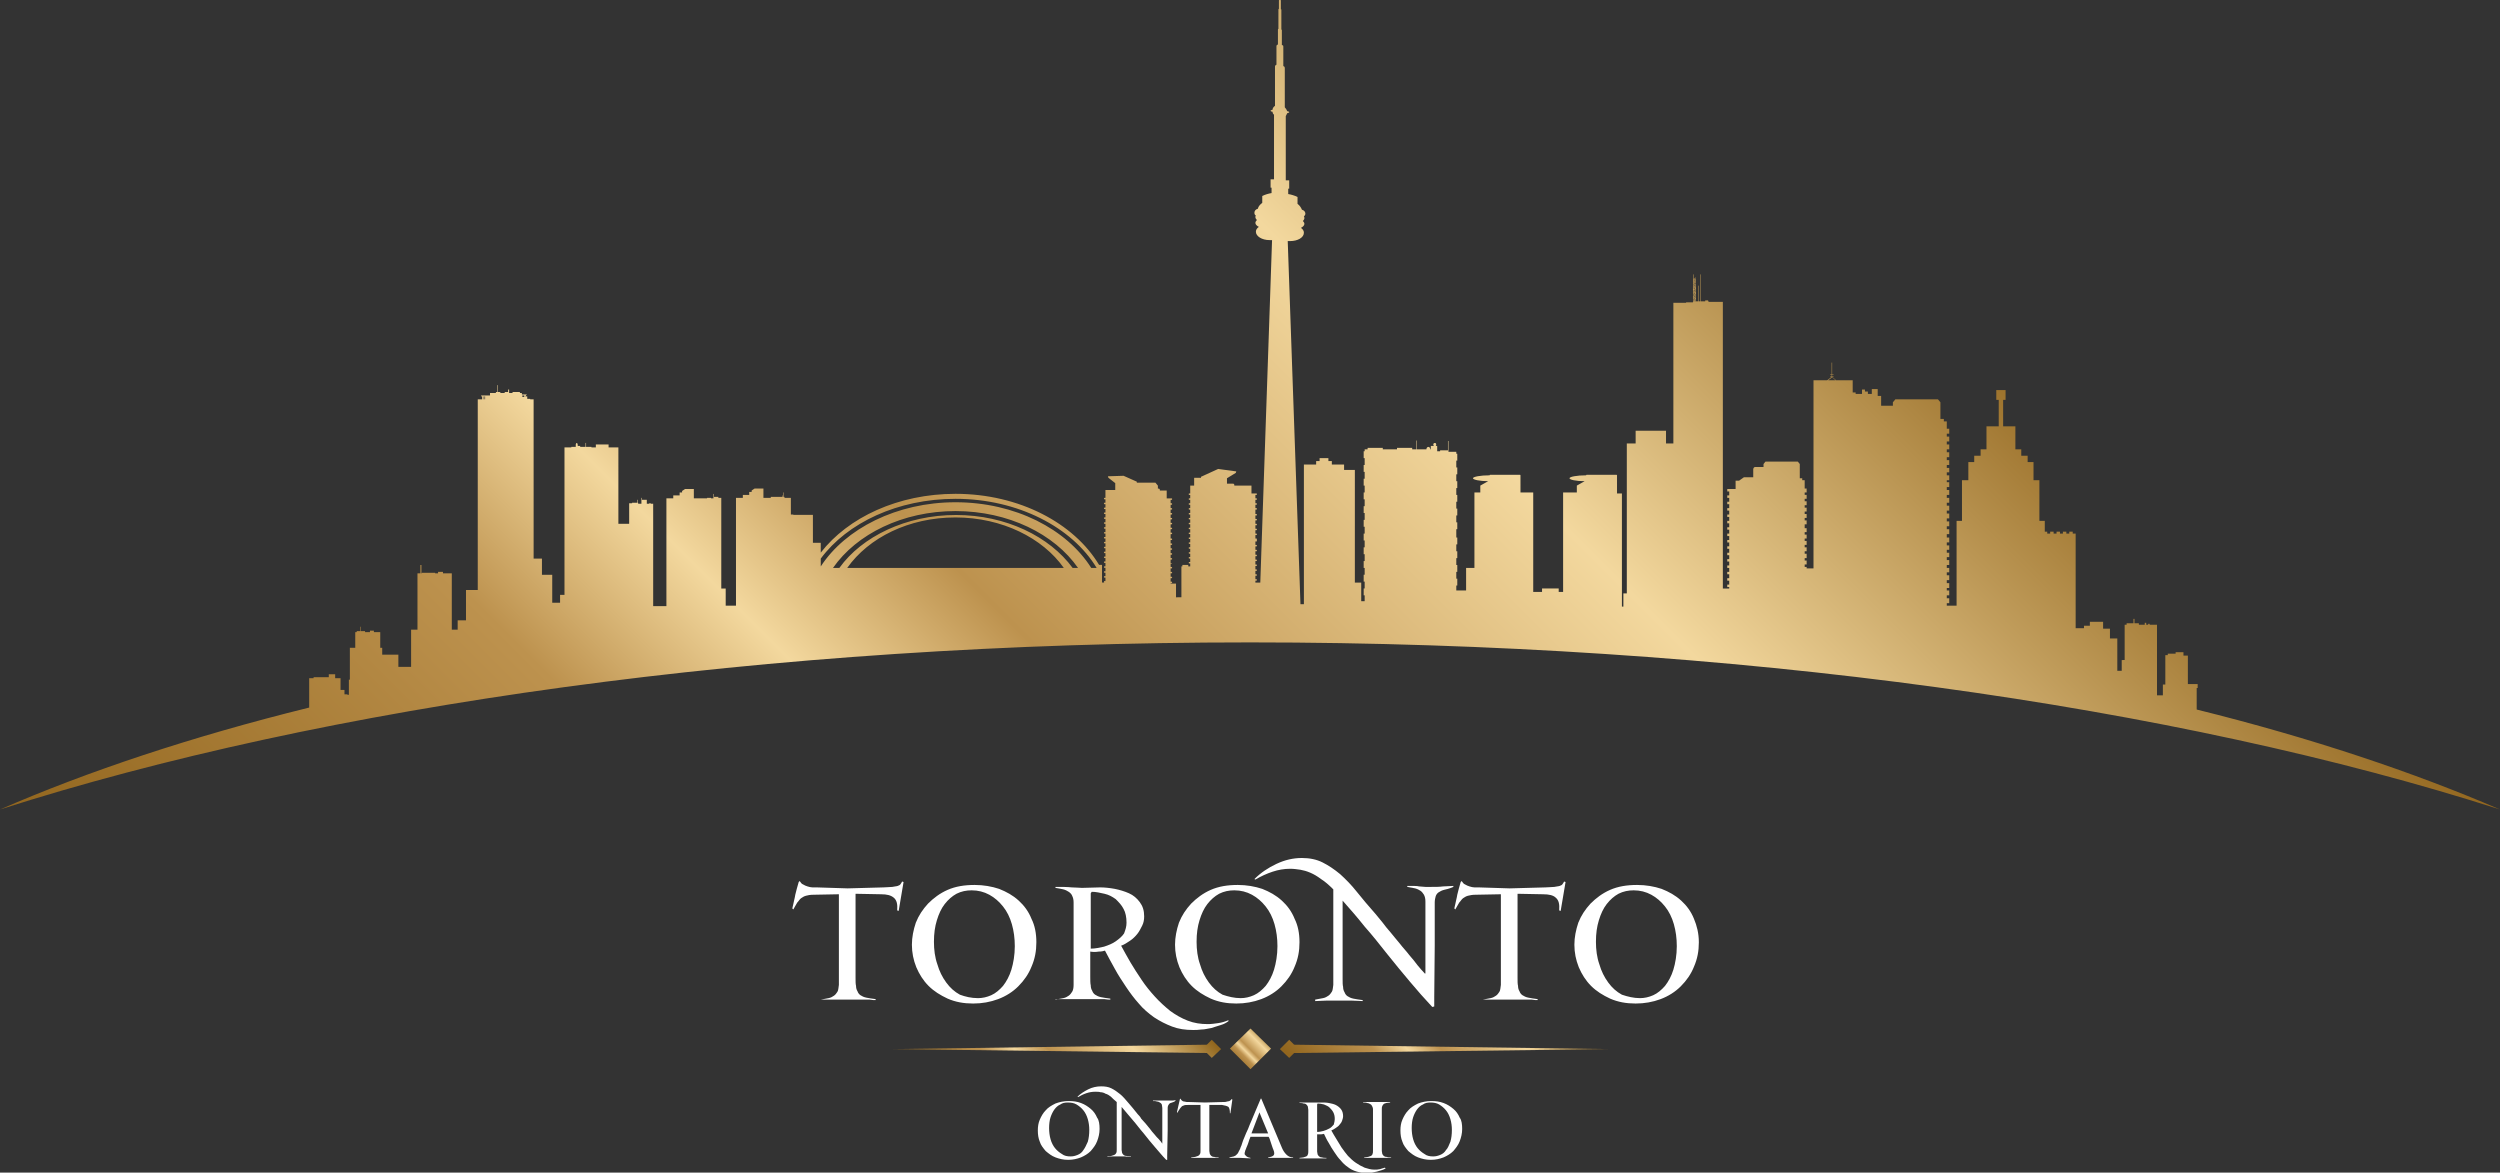 <?xml version="1.0" encoding="utf-8"?>
<!-- Generator: Adobe Illustrator 23.0.0, SVG Export Plug-In . SVG Version: 6.00 Build 0)  -->
<svg version="1.1" id="Layer_2" xmlns="http://www.w3.org/2000/svg" xmlns:xlink="http://www.w3.org/1999/xlink" x="0px" y="0px"
	 viewBox="0 0 510.2 239.3" style="enable-background:new 0 0 510.2 239.3;" xml:space="preserve">
<rect x="0" y="0" width="510.2" height="239.3" fill="#333333" stroke="none"/>
<linearGradient id="SVGID_1_" gradientUnits="userSpaceOnUse" x1="-595.339" y1="966.33" x2="-593.89" y2="966.33" gradientTransform="matrix(23.121 -23.121 -23.121 -23.121 36306.332 8808.987)">
	<stop  offset="0" style="stop-color:#92661E"/>
	<stop  offset="0.273" style="stop-color:#BD924F"/>
	<stop  offset="0.376" style="stop-color:#F3D79D"/>
	<stop  offset="0.479" style="stop-color:#BD924F"/>
	<stop  offset="0.739" style="stop-color:#F3D79D"/>
	<stop  offset="1" style="stop-color:#92671E"/>
</linearGradient>
<polygon style="fill-rule:evenodd;clip-rule:evenodd;fill:url(#SVGID_1_);" points="249.2,214.1 247.3,212.2 246.3,213.2 
	182.2,214.1 246.3,214.9 247.3,215.9 "/>
<linearGradient id="SVGID_2_" gradientUnits="userSpaceOnUse" x1="-594.801" y1="965.774" x2="-593.352" y2="965.774" gradientTransform="matrix(23.122 -23.122 -23.122 -23.122 36362.012 8808.178)">
	<stop  offset="0" style="stop-color:#92661E"/>
	<stop  offset="0.273" style="stop-color:#BD924F"/>
	<stop  offset="0.376" style="stop-color:#F3D79D"/>
	<stop  offset="0.479" style="stop-color:#BD924F"/>
	<stop  offset="0.739" style="stop-color:#F3D79D"/>
	<stop  offset="1" style="stop-color:#92671E"/>
</linearGradient>
<polygon style="fill-rule:evenodd;clip-rule:evenodd;fill:url(#SVGID_2_);" points="261.2,214.1 263.1,212.2 264.1,213.2 
	328.2,214.1 264.1,214.9 263.1,215.9 "/>
<linearGradient id="SVGID_3_" gradientUnits="userSpaceOnUse" x1="-592.219" y1="969.151" x2="-590.116" y2="969.151" gradientTransform="matrix(2.891 -2.891 -2.891 -2.891 4765.708 1306.389)">
	<stop  offset="0" style="stop-color:#92661E"/>
	<stop  offset="0.273" style="stop-color:#BD924F"/>
	<stop  offset="0.376" style="stop-color:#F3D79D"/>
	<stop  offset="0.479" style="stop-color:#BD924F"/>
	<stop  offset="0.739" style="stop-color:#F3D79D"/>
	<stop  offset="1" style="stop-color:#92671E"/>
</linearGradient>
<polygon style="fill-rule:evenodd;clip-rule:evenodd;fill:url(#SVGID_3_);" points="259.4,214 255.2,218.2 251,214 255.2,209.9 "/>
<g>
	<path style="fill:#FFFFFF;" d="M183.4,185.9l-0.3-0.1c0.1-1.3-0.1-2.1-0.7-2.6s-1.4-0.7-2.6-0.7l-5.2-0.1l0,13.7v1.4
		c0,0.7,0,1.4,0,2.1c0,0.7,0,1.2,0.1,1.6c0,0.4,0.1,0.8,0.3,1.1c0.1,0.3,0.3,0.6,0.6,0.8c0.3,0.2,0.7,0.4,1.2,0.5
		c0.5,0.1,1.1,0.2,1.9,0.3v0.2c-0.3,0-0.7,0-1.2-0.1c-0.5,0-1,0-1.5,0c-0.5,0-1,0-1.6,0c-0.5,0-1,0-1.4,0c-0.4,0-0.8,0-1.3,0
		c-0.5,0-1,0-1.5,0c-0.5,0-1,0-1.5,0c-0.5,0-0.9,0-1.2,0V204c0.6-0.1,1.1-0.2,1.6-0.3c0.5-0.1,0.8-0.3,1.1-0.5
		c0.3-0.2,0.5-0.5,0.7-0.8c0.2-0.3,0.2-0.8,0.3-1.4c0-0.4,0-1.1,0-2c0-0.9,0-1.9,0-2.9v-8.1c0-0.6,0-1.3,0-1.9c0-0.7,0-1.3,0-1.8
		v-1.8l-5.2,0.1c-0.6,0-1.2,0.1-1.5,0.2c-0.4,0.1-0.7,0.3-1,0.5c-0.3,0.2-0.5,0.6-0.8,0.9c-0.2,0.4-0.5,0.8-0.8,1.4l-0.2-0.2
		c0-0.1,0.1-0.4,0.2-0.9c0.1-0.6,0.3-1.2,0.4-1.9c0.2-0.8,0.4-1.6,0.7-2.6l0.2-0.2c0.2,0.3,0.4,0.6,0.7,0.7c0.3,0.2,0.6,0.3,0.9,0.4
		c0.3,0.1,0.7,0.2,1,0.2c0.3,0,0.7,0,0.9,0l6.3,0.2l7.3-0.2c0.7,0,1.3-0.1,1.8-0.1c0.4-0.1,0.8-0.1,1.1-0.2c0.3-0.1,0.5-0.2,0.6-0.4
		c0.1-0.1,0.2-0.3,0.3-0.5l0.3,0.1L183.4,185.9z"/>
	<path style="fill:#FFFFFF;" d="M211.5,192.3c0,1.8-0.3,3.4-1,5c-0.6,1.5-1.5,2.8-2.7,4c-1.1,1.1-2.5,2-4.1,2.6
		c-1.6,0.6-3.3,0.9-5.1,0.9c-1.9,0-3.6-0.3-5.2-1c-1.5-0.7-2.8-1.5-3.9-2.6c-1.1-1.1-1.9-2.4-2.5-3.8c-0.6-1.5-0.9-3-0.9-4.6
		c0-1.5,0.3-3,0.8-4.5c0.6-1.5,1.4-2.7,2.5-3.9c1.1-1.1,2.4-2.1,4-2.8c1.6-0.7,3.4-1,5.5-1c1.8,0,3.5,0.3,5,0.8
		c1.5,0.6,2.8,1.3,4,2.4c1.1,1,2,2.2,2.6,3.7C211.2,188.9,211.5,190.5,211.5,192.3z M199.6,203.7c0.9,0,1.8-0.2,2.7-0.6
		c0.9-0.4,1.7-1.1,2.4-1.9c0.7-0.9,1.3-2,1.7-3.3c0.4-1.3,0.7-3,0.7-4.8c0-1.6-0.2-3.1-0.6-4.5c-0.4-1.4-1-2.6-1.8-3.6
		c-0.8-1-1.7-1.8-2.8-2.4c-1.1-0.6-2.3-0.9-3.6-0.9c-1.1,0-2.1,0.2-3.1,0.7c-0.9,0.5-1.7,1.2-2.4,2.1c-0.7,0.9-1.2,2-1.6,3.3
		c-0.4,1.3-0.6,2.7-0.6,4.4c0,1.6,0.2,3.2,0.7,4.6c0.4,1.4,1,2.6,1.8,3.7c0.8,1.1,1.7,1.9,2.8,2.5
		C197,203.4,198.2,203.7,199.6,203.7z"/>
	<path style="fill:#FFFFFF;" d="M250.7,208.4c-0.4,0.3-0.9,0.6-1.6,0.8c-0.6,0.2-1.3,0.4-1.9,0.6c-0.7,0.1-1.3,0.3-2,0.3
		c-0.7,0.1-1.2,0.1-1.7,0.1c-1.6,0-3-0.2-4.3-0.7c-1.3-0.5-2.5-1.1-3.7-1.9c-1.1-0.8-2.2-1.7-3.1-2.8c-0.9-1-1.8-2.2-2.6-3.4
		c-0.8-1.2-1.6-2.4-2.3-3.7c-0.7-1.3-1.4-2.5-2-3.7c-0.3,0.1-0.7,0.2-1.3,0.2c-0.6,0.1-1.1,0.1-1.7,0v1.8c0,1.4,0,2.5,0,3.3
		c0,0.8,0,1.4,0.1,1.8c0,0.4,0.1,0.8,0.3,1.1c0.1,0.3,0.3,0.6,0.6,0.8c0.3,0.2,0.7,0.4,1.2,0.5c0.5,0.1,1.1,0.2,1.9,0.3v0.2
		c-0.3,0-0.7,0-1.2-0.1c-0.5,0-1,0-1.5,0c-0.5,0-1,0-1.6,0c-0.5,0-1,0-1.4,0c-0.4,0-0.8,0-1.3,0c-0.5,0-1,0-1.5,0c-0.5,0-1,0-1.5,0
		c-0.5,0-0.9,0-1.2,0V204c0.6-0.1,1.1-0.2,1.6-0.3c0.5-0.1,0.8-0.3,1.1-0.5c0.3-0.2,0.5-0.5,0.7-0.8c0.2-0.3,0.3-0.8,0.3-1.4
		c0-0.4,0-1.1,0-2c0-0.9,0-1.9,0-2.9c0-0.5,0-1,0-1.5c0-0.5,0-1,0-1.5c0-0.5,0-0.9,0-1.3c0-0.4,0-0.7,0-1c0-0.5,0-1.1,0-1.6
		c0-0.6,0-1.2,0-1.8c0-0.6,0-1.2,0-1.7c0-0.6,0-1,0-1.5c0-0.6-0.1-1-0.3-1.4c-0.1-0.3-0.4-0.6-0.7-0.8c-0.3-0.2-0.7-0.4-1.1-0.5
		c-0.4-0.1-1-0.2-1.6-0.3v-0.2c1.4,0,2.5,0,3.3,0.1c0.9,0,1.6,0.1,2.1,0.1l3.7-0.1c0.9,0,1.9,0.1,3,0.3c1,0.2,2,0.5,2.9,0.9
		c0.9,0.4,1.6,1,2.2,1.8c0.6,0.8,0.9,1.7,0.9,2.9c0,0.7-0.1,1.3-0.4,1.9c-0.3,0.6-0.6,1.2-1,1.7c-0.4,0.5-0.9,1-1.5,1.4
		c-0.6,0.4-1.2,0.8-1.8,1c0.6,1.1,1.2,2.2,1.9,3.4c0.7,1.2,1.5,2.4,2.3,3.6c0.8,1.2,1.7,2.3,2.7,3.4c1,1.1,2,2,3.1,2.9
		c1.1,0.8,2.3,1.5,3.6,2c1.3,0.5,2.6,0.7,4.1,0.7c0.7,0,1.4-0.1,2.1-0.2c0.7-0.1,1.4-0.3,2.1-0.6L250.7,208.4z M229.9,188.3
		c0-1.1-0.2-2.1-0.6-2.8c-0.4-0.8-1-1.4-1.6-2c-0.7-0.5-1.4-0.9-2.3-1.1c-0.9-0.2-1.7-0.4-2.6-0.4l-0.2,0.3v4.9l0,5.1v1.3
		c0.9,0,1.8-0.2,2.7-0.4c0.9-0.3,1.7-0.6,2.4-1.1c0.7-0.5,1.3-1,1.7-1.6C229.7,189.7,229.9,189.1,229.9,188.3z"/>
	<path style="fill:#FFFFFF;" d="M265.2,192.3c0,1.8-0.3,3.4-1,5c-0.6,1.5-1.5,2.8-2.7,4c-1.1,1.1-2.5,2-4.1,2.6
		c-1.6,0.6-3.3,0.9-5.1,0.9c-1.9,0-3.6-0.3-5.2-1c-1.5-0.7-2.8-1.5-3.9-2.6c-1.1-1.1-1.9-2.4-2.5-3.8c-0.6-1.5-0.9-3-0.9-4.6
		c0-1.5,0.3-3,0.8-4.5c0.6-1.5,1.4-2.7,2.5-3.9c1.1-1.1,2.4-2.1,4-2.8c1.6-0.7,3.4-1,5.5-1c1.8,0,3.5,0.3,5,0.8
		c1.5,0.6,2.8,1.3,4,2.4c1.1,1,2,2.2,2.6,3.7C264.9,188.9,265.2,190.5,265.2,192.3z M253.2,203.7c0.9,0,1.8-0.2,2.7-0.6
		c0.9-0.4,1.7-1.1,2.4-1.9c0.7-0.9,1.3-2,1.7-3.3c0.4-1.3,0.7-3,0.7-4.8c0-1.6-0.2-3.1-0.6-4.5c-0.4-1.4-1-2.6-1.8-3.6
		c-0.8-1-1.7-1.8-2.8-2.4c-1.1-0.6-2.3-0.9-3.6-0.9c-1.1,0-2.1,0.2-3.1,0.7c-0.9,0.5-1.7,1.2-2.4,2.1c-0.7,0.9-1.2,2-1.6,3.3
		c-0.4,1.3-0.6,2.7-0.6,4.4c0,1.6,0.2,3.2,0.7,4.6c0.4,1.4,1,2.6,1.8,3.7c0.8,1.1,1.7,1.9,2.8,2.5
		C250.7,203.4,251.9,203.7,253.2,203.7z"/>
	<path style="fill:#FFFFFF;" d="M294.7,181.6c-0.4,0.1-0.8,0.3-1.1,0.5c-0.3,0.2-0.5,0.5-0.6,0.8c-0.1,0.3-0.2,0.8-0.2,1.3
		c0,0.4,0,0.8,0,1.3c0,0.5,0,1.1,0,1.8l0,5.7l-0.1,10.5c0,0.2,0,0.4,0,0.6c0,0.2,0,0.4,0,0.6v0.7l-0.4,0.1c-1.5-1.6-3.1-3.4-4.6-5.2
		c-1.5-1.8-3.1-3.7-4.6-5.6c-1.5-1.9-3-3.8-4.6-5.6c-1.5-1.9-3-3.6-4.5-5.3c0,0.3,0,0.6,0,1c0,0.4,0,0.9,0,1.5l0,6.7l0,4.7
		c0,0.7,0,1.4,0,2.1c0,0.7,0,1.2,0.1,1.6c0,0.4,0.1,0.8,0.3,1.1c0.1,0.3,0.3,0.6,0.6,0.8c0.3,0.2,0.7,0.4,1.2,0.5
		c0.5,0.1,1.1,0.2,1.9,0.3v0.2c-0.7,0-1.4-0.1-2.3-0.1c-0.9,0-1.7,0-2.5,0c-0.7,0-1.6,0-2.5,0c-0.9,0-1.7,0.1-2.4,0.1V204
		c0.6-0.1,1.1-0.2,1.6-0.3c0.5-0.1,0.8-0.3,1.1-0.5c0.3-0.2,0.5-0.5,0.7-0.8c0.2-0.3,0.2-0.8,0.3-1.4c0-0.4,0-1.2,0-2.2
		c0-1,0-2.1,0-3.3c0-1.2,0-2.3,0-3.4c0-1.1,0-1.8,0-2.4c0-0.4,0-1,0-1.8c0-0.7,0-1.5,0-2.3c0-0.8,0-1.5,0-2.3s0-1.3,0-1.8
		c-0.9-0.9-1.7-1.6-2.5-2.1c-0.8-0.6-1.5-1-2.2-1.3c-0.7-0.3-1.4-0.5-2-0.6c-0.7-0.1-1.4-0.2-2.1-0.2c-1.2,0-2.4,0.2-3.6,0.6
		c-1.2,0.4-2.3,0.9-3.5,1.6l-0.2-0.1c1.3-1.3,2.8-2.3,4.5-3.1c1.7-0.8,3.4-1.2,5.2-1.2c1.6,0,3,0.3,4.2,0.9c1.2,0.6,2.4,1.4,3.6,2.4
		c1.1,1,2.3,2.2,3.4,3.6c1.1,1.4,2.4,2.9,3.8,4.5c0.4,0.5,0.9,1.1,1.4,1.7c0.5,0.7,1.1,1.4,1.7,2.1c0.6,0.7,1.2,1.5,1.9,2.3
		c0.6,0.8,1.3,1.5,1.9,2.3c0.6,0.7,1.2,1.4,1.7,2.1c0.6,0.7,1,1.2,1.5,1.7h0c0,0,0.1,0,0.1-0.1c0-0.1,0-0.4,0-1c0-0.6,0-1.3,0-2.1
		c0-0.8,0-1.7,0-2.5c0-0.9,0-1.7,0-2.4c0-0.5,0-1.1,0-1.6c0-0.6,0-1.2,0-1.8c0-0.6,0-1.2,0-1.7c0-0.6,0-1,0-1.5c0-0.6-0.1-1-0.3-1.4
		c-0.2-0.3-0.4-0.6-0.7-0.8c-0.3-0.2-0.7-0.4-1.1-0.5c-0.5-0.1-1-0.2-1.6-0.3v-0.2c0.3,0,0.7,0,1.1,0c0.4,0,0.9,0,1.3,0.1
		c0.4,0,0.9,0.1,1.3,0.1c0.4,0,0.8,0,1.2,0c0.9,0,1.7,0,2.4-0.1c0.8,0,1.4-0.1,2.1-0.1v0.2C295.7,181.4,295.1,181.5,294.7,181.6z"/>
	<path style="fill:#FFFFFF;" d="M318.5,185.9l-0.3-0.1c0.1-1.3-0.1-2.1-0.7-2.6c-0.5-0.5-1.4-0.7-2.6-0.7l-5.2-0.1l0,13.7v1.4
		c0,0.7,0,1.4,0,2.1c0,0.7,0,1.2,0.1,1.6c0,0.4,0.1,0.8,0.3,1.1c0.1,0.3,0.3,0.6,0.6,0.8c0.3,0.2,0.7,0.4,1.2,0.5
		c0.5,0.1,1.1,0.2,1.9,0.3v0.2c-0.3,0-0.7,0-1.2-0.1c-0.5,0-1,0-1.5,0c-0.5,0-1,0-1.6,0c-0.5,0-1,0-1.4,0c-0.4,0-0.8,0-1.3,0
		c-0.5,0-1,0-1.5,0c-0.5,0-1,0-1.5,0c-0.5,0-0.9,0-1.2,0V204c0.6-0.1,1.1-0.2,1.6-0.3c0.5-0.1,0.8-0.3,1.1-0.5
		c0.3-0.2,0.5-0.5,0.7-0.8c0.2-0.3,0.2-0.8,0.3-1.4c0-0.4,0-1.1,0-2c0-0.9,0-1.9,0-2.9v-8.1c0-0.6,0-1.3,0-1.9c0-0.7,0-1.3,0-1.8
		v-1.8l-5.2,0.1c-0.6,0-1.1,0.1-1.5,0.2c-0.4,0.1-0.7,0.3-1,0.5c-0.3,0.2-0.5,0.6-0.8,0.9c-0.2,0.4-0.5,0.8-0.8,1.4l-0.2-0.2
		c0-0.1,0.1-0.4,0.2-0.9c0.1-0.6,0.3-1.2,0.4-1.9c0.2-0.8,0.4-1.6,0.7-2.6l0.2-0.2c0.2,0.3,0.4,0.6,0.7,0.7c0.3,0.2,0.6,0.3,0.9,0.4
		c0.3,0.1,0.7,0.2,1,0.2c0.3,0,0.7,0,0.9,0l6.3,0.2l7.3-0.2c0.7,0,1.3-0.1,1.8-0.1c0.4-0.1,0.8-0.1,1.1-0.2c0.3-0.1,0.5-0.2,0.6-0.4
		c0.1-0.1,0.2-0.3,0.3-0.5l0.3,0.1L318.5,185.9z"/>
	<path style="fill:#FFFFFF;" d="M346.7,192.3c0,1.8-0.3,3.4-1,5c-0.6,1.5-1.5,2.8-2.7,4c-1.1,1.1-2.5,2-4.1,2.6s-3.3,0.9-5.1,0.9
		c-1.9,0-3.6-0.3-5.2-1c-1.5-0.7-2.8-1.5-3.9-2.6c-1.1-1.1-1.9-2.4-2.5-3.8c-0.6-1.5-0.9-3-0.9-4.6c0-1.5,0.3-3,0.8-4.5
		c0.6-1.5,1.4-2.7,2.5-3.9c1.1-1.1,2.4-2.1,4-2.8c1.6-0.7,3.4-1,5.5-1c1.8,0,3.5,0.3,5,0.8c1.5,0.6,2.8,1.3,4,2.4
		c1.1,1,2,2.2,2.6,3.7C346.3,188.9,346.7,190.5,346.7,192.3z M334.7,203.7c0.9,0,1.8-0.2,2.7-0.6c0.9-0.4,1.7-1.1,2.4-1.9
		c0.7-0.9,1.3-2,1.7-3.3c0.4-1.3,0.7-3,0.7-4.8c0-1.6-0.2-3.1-0.6-4.5c-0.4-1.4-1-2.6-1.8-3.6c-0.8-1-1.7-1.8-2.8-2.4
		c-1.1-0.6-2.3-0.9-3.6-0.9c-1.1,0-2.1,0.2-3.1,0.7c-0.9,0.5-1.7,1.2-2.4,2.1c-0.7,0.9-1.2,2-1.6,3.3c-0.4,1.3-0.6,2.7-0.6,4.4
		c0,1.6,0.2,3.2,0.7,4.6c0.4,1.4,1,2.6,1.8,3.7c0.8,1.1,1.7,1.9,2.8,2.5C332.2,203.4,333.4,203.7,334.7,203.7z"/>
</g>
<g>
	<path style="fill:#FFFFFF;" d="M224.4,230.4c0,0.9-0.2,1.7-0.5,2.5c-0.3,0.8-0.8,1.4-1.3,2c-0.6,0.6-1.3,1-2,1.3
		c-0.8,0.3-1.6,0.5-2.6,0.5c-1,0-1.8-0.2-2.6-0.5c-0.8-0.3-1.4-0.8-2-1.3c-0.5-0.6-1-1.2-1.2-1.9c-0.3-0.7-0.4-1.5-0.4-2.3
		c0-0.8,0.1-1.5,0.4-2.2c0.3-0.7,0.7-1.4,1.2-1.9c0.5-0.6,1.2-1,2-1.4c0.8-0.3,1.7-0.5,2.7-0.5c0.9,0,1.7,0.1,2.5,0.4
		c0.8,0.3,1.4,0.7,2,1.2c0.6,0.5,1,1.1,1.3,1.8C224.3,228.6,224.4,229.5,224.4,230.4z M218.5,236c0.5,0,0.9-0.1,1.4-0.3
		c0.5-0.2,0.9-0.5,1.2-1c0.3-0.4,0.6-1,0.9-1.7c0.2-0.7,0.3-1.5,0.3-2.4c0-0.8-0.1-1.5-0.3-2.2c-0.2-0.7-0.5-1.3-0.9-1.8
		c-0.4-0.5-0.9-0.9-1.4-1.2c-0.5-0.3-1.1-0.4-1.8-0.4c-0.6,0-1.1,0.1-1.5,0.4c-0.5,0.2-0.9,0.6-1.2,1c-0.3,0.4-0.6,1-0.8,1.6
		c-0.2,0.6-0.3,1.4-0.3,2.2c0,0.8,0.1,1.6,0.3,2.3c0.2,0.7,0.5,1.3,0.9,1.8c0.4,0.5,0.9,0.9,1.4,1.2
		C217.2,235.9,217.8,236,218.5,236z"/>
	<path style="fill:#FFFFFF;" d="M239.2,225c-0.2,0.1-0.4,0.1-0.5,0.2c-0.1,0.1-0.2,0.2-0.3,0.4c-0.1,0.2-0.1,0.4-0.1,0.6
		c0,0.2,0,0.4,0,0.7c0,0.3,0,0.6,0,0.9l0,2.8l-0.1,5.2c0,0.1,0,0.2,0,0.3c0,0.1,0,0.2,0,0.3v0.3l-0.2,0c-0.8-0.8-1.5-1.7-2.3-2.6
		c-0.8-0.9-1.5-1.8-2.3-2.8c-0.8-0.9-1.5-1.9-2.3-2.8c-0.8-0.9-1.5-1.8-2.2-2.6c0,0.1,0,0.3,0,0.5s0,0.5,0,0.8l0,3.4l0,2.3
		c0,0.3,0,0.7,0,1c0,0.3,0,0.6,0,0.8c0,0.2,0.1,0.4,0.1,0.6c0.1,0.2,0.2,0.3,0.3,0.4c0.1,0.1,0.3,0.2,0.6,0.2
		c0.2,0.1,0.6,0.1,0.9,0.1v0.1c-0.3,0-0.7,0-1.2-0.1c-0.4,0-0.8,0-1.2,0c-0.4,0-0.8,0-1.2,0c-0.5,0-0.8,0-1.2,0.1v-0.1
		c0.3,0,0.6-0.1,0.8-0.1c0.2-0.1,0.4-0.1,0.6-0.2c0.2-0.1,0.3-0.2,0.4-0.4c0.1-0.2,0.1-0.4,0.1-0.7c0-0.2,0-0.6,0-1.1
		c0-0.5,0-1.1,0-1.7c0-0.6,0-1.1,0-1.7c0-0.5,0-0.9,0-1.2c0-0.2,0-0.5,0-0.9c0-0.4,0-0.7,0-1.1c0-0.4,0-0.8,0-1.1c0-0.4,0-0.7,0-0.9
		c-0.5-0.4-0.9-0.8-1.2-1.1c-0.4-0.3-0.7-0.5-1.1-0.6c-0.3-0.2-0.7-0.3-1-0.3c-0.3-0.1-0.7-0.1-1.1-0.1c-0.6,0-1.2,0.1-1.8,0.3
		c-0.6,0.2-1.2,0.5-1.7,0.8l-0.1-0.1c0.6-0.6,1.4-1.1,2.2-1.5c0.8-0.4,1.7-0.6,2.6-0.6c0.8,0,1.5,0.1,2.1,0.4
		c0.6,0.3,1.2,0.7,1.8,1.2c0.6,0.5,1.1,1.1,1.7,1.8c0.6,0.7,1.2,1.4,1.9,2.3c0.2,0.2,0.5,0.5,0.7,0.9c0.3,0.3,0.6,0.7,0.9,1
		c0.3,0.4,0.6,0.7,0.9,1.1c0.3,0.4,0.6,0.8,0.9,1.1c0.3,0.4,0.6,0.7,0.9,1c0.3,0.3,0.5,0.6,0.7,0.9h0c0,0,0,0,0,0c0,0,0-0.2,0-0.5
		c0-0.3,0-0.6,0-1c0-0.4,0-0.8,0-1.3c0-0.4,0-0.8,0-1.2c0-0.3,0-0.5,0-0.8c0-0.3,0-0.6,0-0.9c0-0.3,0-0.6,0-0.9c0-0.3,0-0.5,0-0.7
		c0-0.3-0.1-0.5-0.1-0.7c-0.1-0.2-0.2-0.3-0.4-0.4c-0.2-0.1-0.3-0.2-0.6-0.2c-0.2-0.1-0.5-0.1-0.8-0.1v-0.1c0.2,0,0.4,0,0.6,0
		c0.2,0,0.4,0,0.6,0c0.2,0,0.4,0,0.6,0c0.2,0,0.4,0,0.6,0c0.4,0,0.8,0,1.2,0c0.4,0,0.7,0,1-0.1v0.1
		C239.7,224.9,239.4,224.9,239.2,225z"/>
	<path style="fill:#FFFFFF;" d="M251.1,227.2l-0.1,0c0-0.6-0.1-1.1-0.3-1.3c-0.3-0.2-0.7-0.3-1.3-0.4l-2.6,0l0,6.9v0.7
		c0,0.3,0,0.7,0,1c0,0.3,0,0.6,0,0.8c0,0.2,0.1,0.4,0.1,0.6c0.1,0.2,0.2,0.3,0.3,0.4c0.1,0.1,0.3,0.2,0.6,0.2
		c0.2,0.1,0.6,0.1,0.9,0.1v0.1c-0.2,0-0.4,0-0.6,0c-0.2,0-0.5,0-0.8,0c-0.3,0-0.5,0-0.8,0c-0.3,0-0.5,0-0.7,0c-0.2,0-0.4,0-0.7,0
		c-0.2,0-0.5,0-0.7,0c-0.2,0-0.5,0-0.7,0c-0.2,0-0.4,0-0.6,0v-0.1c0.3,0,0.6-0.1,0.8-0.1c0.2-0.1,0.4-0.1,0.6-0.2
		c0.2-0.1,0.3-0.2,0.4-0.4c0.1-0.2,0.1-0.4,0.1-0.7c0-0.2,0-0.5,0-1c0-0.5,0-0.9,0-1.4v-4.1c0-0.3,0-0.6,0-1c0-0.3,0-0.6,0-0.9v-0.9
		l-2.6,0c-0.3,0-0.6,0-0.8,0.1c-0.2,0.1-0.4,0.1-0.5,0.3c-0.1,0.1-0.3,0.3-0.4,0.5c-0.1,0.2-0.3,0.4-0.4,0.7l-0.1-0.1
		c0,0,0-0.2,0.1-0.5c0.1-0.3,0.1-0.6,0.2-0.9c0.1-0.4,0.2-0.8,0.3-1.3l0.1-0.1c0.1,0.2,0.2,0.3,0.3,0.4c0.1,0.1,0.3,0.2,0.5,0.2
		c0.2,0,0.3,0.1,0.5,0.1c0.2,0,0.3,0,0.5,0l3.2,0.1l3.6-0.1c0.4,0,0.7,0,0.9-0.1c0.2,0,0.4-0.1,0.5-0.1c0.1-0.1,0.2-0.1,0.3-0.2
		c0.1-0.1,0.1-0.2,0.2-0.2l0.1,0.1L251.1,227.2z"/>
	<path style="fill:#FFFFFF;" d="M264,236.3c-0.2,0-0.4,0-0.7,0c-0.2,0-0.5,0-0.7,0c-0.3,0-0.6,0-0.9,0c-0.2,0-0.5,0-0.8,0
		c-0.3,0-0.5,0-0.8,0c-0.3,0-0.5,0-0.7,0c-0.2,0-0.4,0-0.6,0v-0.1c0.6-0.1,0.9-0.2,1.1-0.4s0.2-0.6,0-1.1c-0.1-0.2-0.2-0.5-0.3-0.8
		c-0.1-0.3-0.2-0.6-0.3-0.9c-0.1-0.3-0.2-0.7-0.4-1l-1.9,0l-1.8,0c-0.2,0.4-0.3,0.8-0.4,1.1c-0.1,0.3-0.2,0.6-0.3,0.8
		c-0.1,0.3-0.2,0.4-0.2,0.5c-0.1,0.2-0.1,0.3-0.2,0.5c0,0.2-0.1,0.3-0.1,0.4c0,0.2,0,0.3,0.1,0.4c0.1,0.1,0.2,0.2,0.3,0.3
		c0.1,0.1,0.2,0.1,0.4,0.2c0.1,0,0.3,0.1,0.4,0.1v0.1l-2.1-0.1c0,0-0.1,0-0.3,0c-0.2,0-0.4,0-0.7,0c-0.2,0-0.5,0-0.7,0
		c-0.2,0-0.4,0-0.5,0v-0.1c0.3-0.1,0.6-0.1,0.9-0.2s0.4-0.2,0.6-0.4c0.2-0.2,0.3-0.3,0.4-0.6c0.1-0.2,0.3-0.5,0.4-0.9
		c0.1-0.2,0.2-0.4,0.3-0.8c0.1-0.4,0.3-0.8,0.5-1.3c0.2-0.5,0.4-1,0.7-1.6c0.2-0.6,0.5-1.2,0.7-1.7c0.6-1.4,1.2-2.9,1.9-4.5h0.1
		l4.2,10c0.2,0.5,0.5,1,0.9,1.4c0.4,0.4,0.8,0.6,1.4,0.6V236.3z M257.1,227.2C257.1,227.2,257.1,227.1,257.1,227.2
		c0-0.1-0.1-0.2-0.1-0.2c0,0,0,0,0,0.1l-1.6,4.2l1.6,0l1.8,0L257.1,227.2z"/>
	<path style="fill:#FFFFFF;" d="M282.8,238.4c-0.2,0.2-0.5,0.3-0.8,0.4c-0.3,0.1-0.6,0.2-1,0.3c-0.3,0.1-0.7,0.1-1,0.2
		c-0.3,0-0.6,0.1-0.9,0.1c-0.8,0-1.5-0.1-2.2-0.3c-0.7-0.2-1.3-0.5-1.8-0.9c-0.6-0.4-1.1-0.9-1.5-1.4c-0.5-0.5-0.9-1.1-1.3-1.7
		c-0.4-0.6-0.8-1.2-1.1-1.8c-0.4-0.6-0.7-1.3-1-1.9c-0.1,0-0.4,0.1-0.6,0.1c-0.3,0-0.6,0-0.8,0v0.9c0,0.7,0,1.3,0,1.7
		c0,0.4,0,0.7,0,0.9c0,0.2,0.1,0.4,0.1,0.6c0.1,0.2,0.2,0.3,0.3,0.4c0.1,0.1,0.3,0.2,0.6,0.2c0.2,0.1,0.6,0.1,0.9,0.1v0.1
		c-0.2,0-0.4,0-0.6,0c-0.2,0-0.5,0-0.8,0c-0.3,0-0.5,0-0.8,0c-0.3,0-0.5,0-0.7,0c-0.2,0-0.4,0-0.6,0c-0.2,0-0.5,0-0.7,0
		c-0.2,0-0.5,0-0.7,0c-0.2,0-0.4,0-0.6,0v-0.1c0.3,0,0.6-0.1,0.8-0.1c0.2-0.1,0.4-0.1,0.6-0.2c0.1-0.1,0.3-0.2,0.3-0.4
		c0.1-0.2,0.1-0.4,0.1-0.7c0-0.2,0-0.5,0-1c0-0.5,0-0.9,0-1.4c0-0.2,0-0.5,0-0.7c0-0.3,0-0.5,0-0.8c0-0.2,0-0.5,0-0.7
		c0-0.2,0-0.4,0-0.5c0-0.3,0-0.5,0-0.8c0-0.3,0-0.6,0-0.9c0-0.3,0-0.6,0-0.9c0-0.3,0-0.5,0-0.7c0-0.3-0.1-0.5-0.1-0.7
		c-0.1-0.2-0.2-0.3-0.3-0.4c-0.1-0.1-0.3-0.2-0.6-0.2c-0.2-0.1-0.5-0.1-0.8-0.1v-0.1c0.7,0,1.2,0,1.7,0c0.4,0,0.8,0,1,0l1.8,0
		c0.5,0,1,0,1.5,0.1c0.5,0.1,1,0.2,1.4,0.4c0.4,0.2,0.8,0.5,1.1,0.9c0.3,0.4,0.4,0.9,0.4,1.4c0,0.3-0.1,0.6-0.2,0.9
		c-0.1,0.3-0.3,0.6-0.5,0.8c-0.2,0.3-0.5,0.5-0.8,0.7c-0.3,0.2-0.6,0.4-0.9,0.5c0.3,0.5,0.6,1.1,1,1.7c0.4,0.6,0.7,1.2,1.1,1.8
		c0.4,0.6,0.9,1.2,1.3,1.7c0.5,0.5,1,1,1.6,1.4c0.6,0.4,1.1,0.7,1.8,1c0.6,0.2,1.3,0.4,2,0.4c0.4,0,0.7,0,1.1-0.1
		c0.3-0.1,0.7-0.2,1-0.3L282.8,238.4z M272.4,228.4c0-0.6-0.1-1-0.3-1.4c-0.2-0.4-0.5-0.7-0.8-1c-0.3-0.3-0.7-0.4-1.1-0.6
		c-0.4-0.1-0.9-0.2-1.3-0.2l-0.1,0.2v2.4l0,2.5v0.7c0.5,0,0.9-0.1,1.3-0.2c0.4-0.1,0.8-0.3,1.2-0.5c0.4-0.2,0.6-0.5,0.9-0.8
		C272.3,229.1,272.4,228.7,272.4,228.4z"/>
	<path style="fill:#FFFFFF;" d="M283.4,236.3c-0.2,0-0.5,0-0.8,0c-0.3,0-0.5,0-0.8,0c-0.3,0-0.5,0-0.7,0c-0.2,0-0.4,0-0.7,0
		c-0.2,0-0.5,0-0.7,0c-0.2,0-0.5,0-0.7,0c-0.2,0-0.4,0-0.6,0v-0.1c0.3,0,0.6-0.1,0.8-0.1c0.2-0.1,0.4-0.1,0.6-0.2
		c0.1-0.1,0.3-0.2,0.3-0.4c0.1-0.2,0.1-0.4,0.1-0.7c0-0.2,0-0.6,0-1c0-0.5,0-1,0-1.5c0-0.5,0-1,0-1.5c0-0.5,0-0.8,0-1.1
		c0-0.3,0-0.5,0-0.8c0-0.3,0-0.6,0-0.9c0-0.3,0-0.6,0-0.9c0-0.3,0-0.5,0-0.7c0-0.3-0.1-0.5-0.2-0.7c-0.1-0.2-0.2-0.3-0.4-0.4
		c-0.2-0.1-0.4-0.2-0.6-0.2c-0.2-0.1-0.5-0.1-0.8-0.1v-0.1c0.2,0,0.4,0,0.6,0c0.2,0,0.5,0,0.8,0c0.3,0,0.5,0,0.8,0
		c0.2,0,0.5,0,0.6,0c0.2,0,0.4,0,0.7,0c0.2,0,0.5,0,0.7,0c0.2,0,0.5,0,0.7,0c0.2,0,0.4,0,0.6,0v0.1c-0.3,0-0.6,0.1-0.8,0.1
		c-0.2,0.1-0.4,0.1-0.5,0.2c-0.1,0.1-0.2,0.2-0.3,0.4c-0.1,0.2-0.1,0.4-0.1,0.6c0,0.2,0,0.4,0,0.7c0,0.3,0,0.6,0,0.9v5.2
		c0,0.3,0,0.7,0,1c0,0.3,0,0.6,0,0.8c0,0.2,0.1,0.4,0.1,0.6c0.1,0.2,0.2,0.3,0.3,0.4c0.1,0.1,0.3,0.2,0.6,0.2
		c0.2,0.1,0.6,0.1,0.9,0.1v0.1C283.9,236.3,283.7,236.3,283.4,236.3z"/>
	<path style="fill:#FFFFFF;" d="M298.4,230.4c0,0.9-0.2,1.7-0.5,2.5c-0.3,0.8-0.8,1.4-1.3,2c-0.6,0.6-1.3,1-2,1.3
		c-0.8,0.3-1.6,0.5-2.6,0.5c-1,0-1.8-0.2-2.6-0.5c-0.8-0.3-1.4-0.8-2-1.3c-0.5-0.6-1-1.2-1.2-1.9c-0.3-0.7-0.4-1.5-0.4-2.3
		c0-0.8,0.1-1.5,0.4-2.2c0.3-0.7,0.7-1.4,1.2-1.9c0.5-0.6,1.2-1,2-1.4c0.8-0.3,1.7-0.5,2.7-0.5c0.9,0,1.7,0.1,2.5,0.4
		c0.8,0.3,1.4,0.7,2,1.2c0.6,0.5,1,1.1,1.3,1.8C298.3,228.6,298.4,229.5,298.4,230.4z M292.5,236c0.5,0,0.9-0.1,1.4-0.3
		c0.5-0.2,0.9-0.5,1.2-1c0.4-0.4,0.6-1,0.9-1.7c0.2-0.7,0.3-1.5,0.3-2.4c0-0.8-0.1-1.5-0.3-2.2c-0.2-0.7-0.5-1.3-0.9-1.8
		c-0.4-0.5-0.9-0.9-1.4-1.2c-0.5-0.3-1.1-0.4-1.8-0.4c-0.6,0-1.1,0.1-1.5,0.4c-0.5,0.2-0.9,0.6-1.2,1c-0.3,0.4-0.6,1-0.8,1.6
		c-0.2,0.6-0.3,1.4-0.3,2.2c0,0.8,0.1,1.6,0.3,2.3c0.2,0.7,0.5,1.3,0.9,1.8c0.4,0.5,0.9,0.9,1.4,1.2
		C291.2,235.9,291.8,236,292.5,236z"/>
</g>
<linearGradient id="SVGID_4_" gradientUnits="userSpaceOnUse" x1="127.559" y1="292.851" x2="382.677" y2="37.733">
	<stop  offset="0" style="stop-color:#92661E"/>
	<stop  offset="0.273" style="stop-color:#BD924E"/>
	<stop  offset="0.376" style="stop-color:#F3D89E"/>
	<stop  offset="0.479" style="stop-color:#BD924E"/>
	<stop  offset="0.739" style="stop-color:#F3D89E"/>
	<stop  offset="1" style="stop-color:#92661E"/>
</linearGradient>
<path style="fill-rule:evenodd;clip-rule:evenodd;fill:url(#SVGID_4_);" d="M448.3,144.8v-4.4h0.2v-0.8h-2v-5.8h-0.9v-0.7H444v0.3
	h-1.6v0.3h-0.5v6h-0.5v2.2h-1.2v-14.4h-1.5v-0.2h-0.3v0.2h-0.4v-0.4h-0.3v0.4h-1.2v-0.3h-0.9v-0.9h-0.2v0.9h-1.4v0.3h-0.4v7.2H433
	v2.2h-0.9v-6.6h-1.5v-2h-1.4v-1.4h-2.7v0.8h-1.2v0.5h-1.7v-4.3h0v-15H423v-0.4h-0.7v0.4h-0.6v-0.4H421v0.4h-0.6v-0.4h-0.7v0.4h-0.6
	v-0.4h-0.7v0.4h-0.6v-0.4h-0.5v-2.2h-1.1V98H415v-3.7h-1.2V93h-1.3v-1.3h-1.2V87h-2.5v-5.4h0.5v-2h-1.9v2h0.5V87h-2.5v4.7h-1.2V93
	h-1.3v1.3h-1.2V98h-1.3v8.3h-1.1v17.3h-2v-0.5h0.5v-1h-0.5v-0.6h0.5v-1h-0.5V120h0.5v-1h-0.5v-0.6h0.5v-1h-0.5v-0.6h0.5v-0.9h-0.5
	v-0.6h0.5v-1h-0.5v-0.6h0.5v-0.9h-0.5v-0.6h0.5v-0.9h-0.5v-0.6h0.5v-1h-0.5V109h0.5v-1h-0.5v-0.6h0.5v-1h-0.5v-0.6h0.5v-1h-0.5v-0.6
	h0.5v-1h-0.5v-0.6h0.5v-1h-0.5v-0.6h0.5v-1h-0.5v-0.6h0.5v-1h-0.5V98h0.5V97h-0.5v-0.6h0.5v-0.9h-0.5v-0.6h0.5v-1h-0.5v-0.6h0.5v-1
	h-0.5v-0.6h0.5v-1h-0.5v-0.6h0.5v-1h-0.5v-0.6h0.5v-1h-0.5V86h-0.6v-0.5h-0.7v-3.4l-0.5-0.6h-8.7l-0.5,0.6v0.7H384
	c-0.1,0-0.1,0-0.1,0v-2h-0.7v-1.4H382v1h-0.8v-0.5h-0.6v-0.4h-0.6v0.4v0.5h-1.3v-0.3h-0.6v-2.5h-3.4l-0.8-0.7v0h0.3v-0.1h-0.3v-0.3
	h0.3v-0.1h-0.3v-2.4h-0.1v2.4h-0.3v0.1h0.3v0.3h-0.3v0.1h0.3v0l-0.9,0.7h-2.8V116h-1.4v-0.3h-0.4v-0.5h0.4v-0.8h-0.4v-0.5h0.4V113
	h-0.4v-0.5h0.4v-0.8h-0.4v-0.5h0.4v-0.8h-0.4v-0.5h0.4v-0.8h-0.4v-0.5h0.4v-0.8h-0.4V107h0.4v-0.8h-0.4v-0.5h0.4v-0.8h-0.4v-0.5h0.4
	v-0.8h-0.4v-0.5h0.4v-0.8h-0.4v-0.5h0.4v-0.8h-0.4v-0.5h0.4v-0.8h-0.4V98h-0.5v-0.4h-0.5v-2.9l-0.4-0.5h-6.6l-0.4,0.5v0.6h-1.7
	c-0.2,0-0.4,0.2-0.4,0.5v1.6h-1.9l-1,0.7h-0.7v1.7h-0.9h-0.4h-0.4v0.5h0.4v0.8h-0.4v0.5h0.4v0.8h-0.4v0.5h0.4v0.8h-0.4v0.5h0.4v0.8
	h-0.4v0.5h0.4v0.8h-0.4v0.5h0.4v0.8h-0.4v0.5h0.4v0.8h-0.4v0.5h0.4v0.8h-0.4v0.5h0.4v0.8h-0.4v0.5h0.4v0.8h-0.4v0.5h0.4v0.8h-0.4
	v0.5h0.4v0.8h-0.4v0.5h0.4v0.8h-0.4v0.5h0.4v0.8h-0.4v0.5h0.4v0.8h-0.4v0.5h0.4v0.3h-1.3V61.6c-1.4,0-2.3,0-2.9,0v-0.1h-0.1v-0.2
	h-0.6v0.2h-0.9V56h-0.1v5.5h-0.3v-3.2h-0.1v3.2h-0.6v-0.1H346v-0.1h0.1v-0.1H346v-0.1h0.1v-0.1H346v-0.1h0.1V61H346v-0.1h0.1v-0.1
	H346v-0.1h0.1v-0.1H346v-0.1h0.1v-0.1H346v-0.1h0.1v-0.1H346v-0.1h0.1v-0.1H346v-0.1h0.1v-0.1H346v-0.1h0.1V60H346v-0.1h0.1v-0.1
	H346v-0.1h0.1v-0.1H346v-0.1h0.1v-0.1H346v-0.1h0.1v-0.1H346v-0.1h0.1v-0.1H346v-0.1h0.1v-0.1H346v-0.1h0.1V59H346v-0.1h0.1v-0.1
	H346v-0.1h0.1v-0.1H346v-0.1h0.1v-0.1H346v-0.1h0.1v-0.1H346v-0.1h0.1v-0.1H346v-0.1h0.1v-0.1H346V58h0.1V58H346v-0.1h0.1v-0.1H346
	v-0.1h0.1v-0.1H346v-0.1h0.1v-0.1H346v-0.1h0.1v-0.1H346v-0.1h0.1v-0.1H346v-0.1h0.1v-0.1H346V57h0.1V57H346v-0.1h0.1v-0.1H346v-0.2
	h-0.1v0.2h-0.2V56h-0.1v0.9h-0.1v0.1h0.1V57h-0.1V57h0.1v0.1h-0.1v0.1h0.1v0.1h-0.1v0.1h0.1v0.1h-0.1v0.1h0.1v0.1h-0.1v0.1h0.1v0.1
	h-0.1v0.1h0.1v0.1h-0.1v0.1h0.1V58h-0.1V58h0.1v0.1h-0.1v0.1h0.1v0.1h-0.1v0.1h0.1v0.1h-0.1v0.1h0.1v0.1h-0.1v0.1h0.1v0.1h-0.1v0.1
	h0.1v0.1h-0.1v0.1h0.1V59h-0.1v0.1h0.1v0.1h-0.1v0.1h0.1v0.1h-0.1v0.1h0.1v0.1h-0.1v0.1h0.1v0.1h-0.1v0.1h0.1v0.1h-0.1v0.1h0.1v0.1
	h-0.1v0.1h0.1V60h-0.1v0.1h0.1v0.1h-0.1v0.1h0.1v0.1h-0.1v0.1h0.1v0.1h-0.1v0.1h0.1v0.1h-0.1v0.1h0.1v0.1h-0.1v0.1h0.1v0.1h-0.1v0.1
	h0.1V61h-0.1v0.1h0.1v0.1h-0.1v0.1h0.1v0.1h-0.1v0.1h0.1v0.1h-0.1v0.1h-1.4v0.1c-0.7,0-1.5,0-2.6,0v28.7h-1.5v-2.6h-6.2v2.6H332
	v30.6h-0.7v2.7H331v-23.1h-1V97c0-0.1-0.1-0.1-0.1-0.1h-6.1c-0.1,0-0.1,0.1-0.1,0.1v0c0,0,0,0,0,0c-1.9,0-3.4,0.3-3.4,0.6
	c0,0.3,1.3,0.6,3.1,0.6l-1.6,0.9v1.4H319v20.3h-0.9v-0.7h-3.4v0.7h-1.8v-20.3h-2.6V97c0-0.1-0.1-0.1-0.1-0.1h-6.1
	c-0.1,0-0.1,0.1-0.1,0.1v0c0,0,0,0,0,0c-1.9,0-3.4,0.3-3.4,0.6c0,0.3,1.4,0.6,3.1,0.6l-1.6,0.9v1.4h-1.2v15.4h-1.7v4.6h-2v-1h0.2
	v-1.4h-0.2v-1.4h0.2v-1.4h-0.2v-1.4h0.2v-1.4h-0.2v-1.4h0.2v-1.4h-0.2V108h0.2v-1.4h-0.2v-1.4h0.2v-1.4h-0.2v-1.4h0.2v-1.4h-0.2
	v-1.4h0.2v-1.4h-0.2v-1.4h0.2v-1.4h-0.2v-1.4h0.2v-1.4h-0.2v-0.4h-1.6v-2.2h-0.1v1.9h-1.6v0.2h-0.6V91H293c0.1-0.1,0.1-0.2,0.1-0.3
	c0-0.2-0.1-0.3-0.3-0.3c-0.2,0-0.3,0.2-0.3,0.3c0,0.1,0.1,0.2,0.1,0.3H292v0.7h-0.1c0-0.3-0.2-0.5-0.4-0.5c-0.2,0-0.4,0.2-0.4,0.5
	h-2v-1.8H289v1.8h-0.8v-0.3h-3.1v0.3h-2.9v-0.3h-3.1v0.3h-0.6v0.4h-0.2v1.4h0.2v1.4h-0.2v1.4h0.2v1.4h-0.2v1.4h0.2v1.4h-0.2v1.4h0.2
	v1.4h-0.2v1.4h0.2v1.4h-0.2v1.4h0.2v1.4h-0.2v1.4h0.2v1.4h-0.2v1.4h0.2v1.4h-0.2v1.4h0.2v1.4h-0.2v1.4h0.2v1.4h-0.2v1.4h0.2v1.2
	c-0.2,0-0.5,0-0.7,0v-3.8h-1.3V95.9h-2.2v-1.1h-2.5v-0.7h-0.7v-0.6h-1.8v0.6h-0.7v0.7h-2.5v28.5c-0.2,0-0.5,0-0.7,0l-2.6-74.1
	c0.2,0,0.3,0,0.5,0c1.5,0,2.8-0.7,2.8-1.7c0-0.4-0.2-0.7-0.6-1c0.4-0.2,0.7-0.5,0.7-0.8c0-0.2-0.1-0.4-0.3-0.6
	c0.2-0.2,0.3-0.4,0.3-0.6c0-0.1,0-0.2-0.1-0.3c0.2-0.2,0.3-0.4,0.3-0.6c0-0.4-0.3-0.7-0.7-0.8c-0.2-0.5-0.5-0.9-0.9-1.2v-1.4
	c-0.6-0.3-1.3-0.5-1.9-0.6v-1.1h0.2v-1.7h-0.7V23.8c0,0,0-0.1,0-0.1c0.1-0.2,0.2-0.4,0.3-0.6c0.3-0.1,0.4-0.1,0.4-0.2
	c0-0.1-0.2-0.2-0.4-0.2c-0.1-0.3-0.3-0.6-0.5-0.8c0,0,0,0,0-0.1v-7.9c0-0.2-0.1-0.4-0.3-0.4V9.5c0-0.2-0.1-0.3-0.3-0.3v-3
	c0-0.1,0-0.1-0.1-0.2c0,0,0,0,0,0V2c0-0.1,0-0.1-0.1-0.1V0.1c0-0.1-0.1-0.1-0.1-0.1h-0.2C261,0,261,0.1,261,0.1v1.7
	c0,0-0.1,0.1-0.1,0.1v4c0,0,0,0,0,0c-0.1,0-0.1,0.1-0.1,0.2v3c-0.2,0-0.3,0.2-0.3,0.3v3.8c-0.2,0.1-0.3,0.2-0.3,0.4v7.9
	c0,0,0,0,0,0.1c-0.3,0.2-0.5,0.5-0.5,0.8c-0.3,0.1-0.4,0.1-0.4,0.2c0,0.1,0.2,0.2,0.4,0.2c0,0.2,0.1,0.5,0.3,0.6c0,0,0,0.1,0,0.1
	v13.1h-0.7v1.7h0.2v1.1c-0.6,0.1-1.3,0.3-1.9,0.6v1.4c-0.4,0.3-0.8,0.7-0.9,1.2c-0.4,0.1-0.7,0.4-0.7,0.8c0,0.3,0.1,0.5,0.3,0.6
	c-0.1,0.1-0.1,0.2-0.1,0.3c0,0.2,0.1,0.4,0.3,0.6c-0.2,0.2-0.3,0.4-0.3,0.6c0,0.3,0.3,0.6,0.7,0.8c-0.4,0.3-0.6,0.6-0.6,1
	c0,0.9,1.2,1.7,2.8,1.7c0.2,0,0.3,0,0.5,0l-2.4,69.9h-1v-0.4h0.2c0.1,0,0.1-0.1,0.1-0.1v-0.1c0-0.1-0.1-0.1-0.1-0.1h-0.2v-0.7h0.2
	c0.1,0,0.1-0.1,0.1-0.1v-0.1c0-0.1-0.1-0.1-0.1-0.1h-0.2v-0.7h0.2c0.1,0,0.1-0.1,0.1-0.1v-0.1c0-0.1-0.1-0.1-0.1-0.1h-0.2v-0.7h0.2
	c0.1,0,0.1-0.1,0.1-0.1v-0.1c0-0.1-0.1-0.1-0.1-0.1h-0.2v-0.7h0.2c0.1,0,0.1-0.1,0.1-0.1v-0.1c0-0.1-0.1-0.1-0.1-0.1h-0.2v-0.7h0.2
	c0.1,0,0.1-0.1,0.1-0.1v-0.1c0-0.1-0.1-0.1-0.1-0.1h-0.2v-0.7h0.2c0.1,0,0.1-0.1,0.1-0.1v-0.1c0-0.1-0.1-0.1-0.1-0.1h-0.2v-0.7h0.2
	c0.1,0,0.1-0.1,0.1-0.1v-0.1c0-0.1-0.1-0.1-0.1-0.1h-0.2v-0.7h0.2c0.1,0,0.1-0.1,0.1-0.1V110c0-0.1-0.1-0.1-0.1-0.1h-0.2v-0.7h0.2
	c0.1,0,0.1-0.1,0.1-0.1V109c0-0.1-0.1-0.1-0.1-0.1h-0.2v-0.7h0.2c0.1,0,0.1-0.1,0.1-0.1V108c0-0.1-0.1-0.1-0.1-0.1h-0.2v-0.7h0.2
	c0.1,0,0.1-0.1,0.1-0.1v-0.1c0-0.1-0.1-0.1-0.1-0.1h-0.2v-0.7h0.2c0.1,0,0.1-0.1,0.1-0.1v-0.1c0-0.1-0.1-0.1-0.1-0.1h-0.2v-0.7h0.2
	c0.1,0,0.1-0.1,0.1-0.1v-0.1c0-0.1-0.1-0.1-0.1-0.1h-0.2V104h0.2c0.1,0,0.1-0.1,0.1-0.1v-0.1c0-0.1-0.1-0.1-0.1-0.1h-0.2V103h0.2
	c0.1,0,0.1-0.1,0.1-0.1v-0.1c0-0.1-0.1-0.1-0.1-0.1h-0.2v-0.7h0.2c0.1,0,0.1-0.1,0.1-0.1v-0.1c0-0.1-0.1-0.1-0.1-0.1h-0.2v-0.7h0.2
	c0.1,0,0.1-0.1,0.1-0.1v-0.1c0-0.1-0.1-0.1-0.1-0.1h-1v-1.6h-3.5v-0.1c0-0.2-0.1-0.3-0.3-0.3h-1.2v-1.1l1.8-1.1l0.1-0.3l-3.7-0.5
	l-3.5,1.6v0.2h-1.4v1.6h-0.8v1.6h-0.2c-0.1,0-0.1,0.1-0.1,0.1v0.1c0,0.1,0.1,0.1,0.1,0.1h0.2v0.7h-0.2c-0.1,0-0.1,0.1-0.1,0.1v0.1
	c0,0.1,0.1,0.1,0.1,0.1h0.2v0.7h-0.2c-0.1,0-0.1,0.1-0.1,0.1v0.1c0,0.1,0.1,0.1,0.1,0.1h0.2v0.7h-0.2c-0.1,0-0.1,0.1-0.1,0.1v0.1
	c0,0.1,0.1,0.1,0.1,0.1h0.2v0.7h-0.2c-0.1,0-0.1,0.1-0.1,0.1v0.1c0,0.1,0.1,0.1,0.1,0.1h0.2v0.7h-0.2c-0.1,0-0.1,0.1-0.1,0.1v0.1
	c0,0.1,0.1,0.1,0.1,0.1h0.2v0.7h-0.2c-0.1,0-0.1,0.1-0.1,0.1v0.1c0,0.1,0.1,0.1,0.1,0.1h0.2v0.7h-0.2c-0.1,0-0.1,0.1-0.1,0.1v0.1
	c0,0.1,0.1,0.1,0.1,0.1h0.2v0.7h-0.2c-0.1,0-0.1,0.1-0.1,0.1v0.1c0,0.1,0.1,0.1,0.1,0.1h0.2v0.7h-0.2c-0.1,0-0.1,0.1-0.1,0.1v0.1
	c0,0.1,0.1,0.1,0.1,0.1h0.2v0.7h-0.2c-0.1,0-0.1,0.1-0.1,0.1v0.1c0,0.1,0.1,0.1,0.1,0.1h0.2v0.7h-0.2c-0.1,0-0.1,0.1-0.1,0.1v0.1
	c0,0.1,0.1,0.1,0.1,0.1h0.2v0.7h-0.2c-0.1,0-0.1,0.1-0.1,0.1v0.1c0,0.1,0.1,0.1,0.1,0.1h0.2v0.7h-0.2c-0.1,0-0.1,0.1-0.1,0.1v0.1
	c0,0.1,0.1,0.1,0.1,0.1h0.2v0.7h-0.2c-0.1,0-0.1,0.1-0.1,0.1v0.1c0,0.1,0.1,0.1,0.1,0.1h0.2v0.6h-0.4v-0.3h-1.2v0.3h-0.2v6.3H240
	v-2.8h-1.1v-0.1h0.2c0.1,0,0.1-0.1,0.1-0.1v-0.1c0-0.1-0.1-0.1-0.1-0.1h-0.2v-0.7h0.2c0.1,0,0.1-0.1,0.1-0.1v-0.1
	c0-0.1-0.1-0.1-0.1-0.1h-0.2v-0.7h0.2c0.1,0,0.1-0.1,0.1-0.1v-0.1c0-0.1-0.1-0.1-0.1-0.1h-0.2v-0.7h0.2c0.1,0,0.1-0.1,0.1-0.1v-0.1
	c0-0.1-0.1-0.1-0.1-0.1h-0.2v-0.7h0.2c0.1,0,0.1-0.1,0.1-0.1V115c0-0.1-0.1-0.1-0.1-0.1h-0.2v-0.7h0.2c0.1,0,0.1-0.1,0.1-0.1V114
	c0-0.1-0.1-0.1-0.1-0.1h-0.2v-0.7h0.2c0.1,0,0.1-0.1,0.1-0.1v-0.1c0-0.1-0.1-0.1-0.1-0.1h-0.2v-0.7h0.2c0.1,0,0.1-0.1,0.1-0.1v-0.1
	c0-0.1-0.1-0.1-0.1-0.1h-0.2v-0.7h0.2c0.1,0,0.1-0.1,0.1-0.1v-0.1c0-0.1-0.1-0.1-0.1-0.1h-0.2v-0.7h0.2c0.1,0,0.1-0.1,0.1-0.1v-0.1
	c0-0.1-0.1-0.1-0.1-0.1h-0.2V109h0.2c0.1,0,0.1-0.1,0.1-0.1v-0.1c0-0.1-0.1-0.1-0.1-0.1h-0.2V108h0.2c0.1,0,0.1-0.1,0.1-0.1v-0.1
	c0-0.1-0.1-0.1-0.1-0.1h-0.2v-0.7h0.2c0.1,0,0.1-0.1,0.1-0.1v-0.1c0-0.1-0.1-0.1-0.1-0.1h-0.2v-0.7h0.2c0.1,0,0.1-0.1,0.1-0.1v-0.1
	c0-0.1-0.1-0.1-0.1-0.1h-0.2v-0.7h0.2c0.1,0,0.1-0.1,0.1-0.1v-0.1c0-0.1-0.1-0.1-0.1-0.1h-0.2v-0.7h0.2c0.1,0,0.1-0.1,0.1-0.1v-0.1
	c0-0.1-0.1-0.1-0.1-0.1h-0.2v-0.7h0.2c0.1,0,0.1-0.1,0.1-0.1v-0.1c0-0.1-0.1-0.1-0.1-0.1h-0.2v-0.7h0.2c0.1,0,0.1-0.1,0.1-0.1v-0.1
	c0-0.1-0.1-0.1-0.1-0.1h-1v-1.6h-1.4v-0.1c0-0.2-0.1-0.3-0.3-0.3h-0.1v-0.6l-0.5-0.6H232v-0.2l-2.7-1.2l-3.2,0.1l0.1,0.3l1.4,1.1
	v1.4h-2v1.6h-0.2c-0.1,0-0.1,0.1-0.1,0.1v0.1c0,0.1,0.1,0.1,0.1,0.1h0.2v0.7h-0.2c-0.1,0-0.1,0.1-0.1,0.1v0.1c0,0.1,0.1,0.1,0.1,0.1
	h0.2v0.7h-0.2c-0.1,0-0.1,0.1-0.1,0.1v0.1c0,0.1,0.1,0.1,0.1,0.1h0.2v0.7h-0.2c-0.1,0-0.1,0.1-0.1,0.1v0.1c0,0.1,0.1,0.1,0.1,0.1
	h0.2v0.7h-0.2c-0.1,0-0.1,0.1-0.1,0.1v0.1c0,0.1,0.1,0.1,0.1,0.1h0.2v0.7h-0.2c-0.1,0-0.1,0.1-0.1,0.1v0.1c0,0.1,0.1,0.1,0.1,0.1
	h0.2v0.7h-0.2c-0.1,0-0.1,0.1-0.1,0.1v0.1c0,0.1,0.1,0.1,0.1,0.1h0.2v0.7h-0.2c-0.1,0-0.1,0.1-0.1,0.1v0.1c0,0.1,0.1,0.1,0.1,0.1
	h0.2v0.7h-0.2c-0.1,0-0.1,0.1-0.1,0.1v0.1c0,0.1,0.1,0.1,0.1,0.1h0.2v0.7h-0.2c-0.1,0-0.1,0.1-0.1,0.1v0.1c0,0.1,0.1,0.1,0.1,0.1
	h0.2v0.7h-0.2c-0.1,0-0.1,0.1-0.1,0.1v0.1c0,0.1,0.1,0.1,0.1,0.1h0.2v0.7h-0.2c-0.1,0-0.1,0.1-0.1,0.1v0.1c0,0.1,0.1,0.1,0.1,0.1
	h0.2v0.7h-0.2c-0.1,0-0.1,0.1-0.1,0.1v0.1c0,0.1,0.1,0.1,0.1,0.1h0.2v0.7h-0.2c-0.1,0-0.1,0.1-0.1,0.1v0.1c0,0.1,0.1,0.1,0.1,0.1
	h0.2v0.7h-0.2c-0.1,0-0.1,0.1-0.1,0.1v0.1c0,0.1,0.1,0.1,0.1,0.1h0.2v0.7h-0.2c-0.1,0-0.1,0.1-0.1,0.1v0.1c0,0.1,0.1,0.1,0.1,0.1
	h0.2v0.7h-0.2c-0.1,0-0.1,0.1-0.1,0.1v0.1c0,0.1,0.1,0.1,0.1,0.1h0.2v0.7h-0.2c-0.1,0-0.1,0.1-0.1,0.1v0.1c0,0.1,0.1,0.1,0.1,0.1
	h0.2v0h-0.7v-3.6h-0.6c-5.1-8.5-16.3-14.5-29.3-14.5c-11.7,0-21.9,4.8-27.5,12v-2h-1.6v-5.7h-4V105h-0.5v-3.4h-1.3v-0.2H160v-0.9
	h-0.1v0.9h-0.1v-0.3h-0.1v0.3h-2.4v0.2h-1.5v-1.9H154l-0.6,0.4v0.3h-0.5v0.6h-1.3v0.6h-1.4v22h-2.1v-3.5h-0.9v-18.5h-0.6v-0.2h-0.9
	v-0.6h-0.1v0.9h-0.5v-0.1h-0.8v0.1h-2.7v-1.9h-1.8l-0.6,0.4v0.3h-0.5v0.6h-1.3v0.6H136v22h-2.7v-20.9h-0.5v-0.1h-0.3v0.1h-0.5V102
	h-1.1v-0.4H131v0.4h-0.1v0.8h-0.6l-0.1-0.1V102h-0.1v0.6H129v0.1H129h-0.6v4.2h-2.2V91.3h-2v-0.6h-2.6v0.6h-0.9v-0.1h-1.1v-0.8h-0.1
	v0.8h-1.1V91h-0.5c0-0.1,0-0.1,0-0.2c0-0.2-0.1-0.4-0.2-0.4c-0.1,0-0.2,0.2-0.2,0.4c0,0.1,0,0.2,0,0.2h0v0.2h-0.9v0.1h-1.4v30.1
	h-0.9v1.6h-1.6v-5.7h-2.1v-3.3h-1.7V81.5h-0.7v-0.1h-0.6v-0.5h-0.4l0.2-0.3h0.1v-0.1h-1v-0.3h-0.4v-0.2h-1.5v0.2h-0.7v-0.2h0v-0.5
	h-0.2v0.5H103v0.2h-0.8l-0.2-0.2h-0.4v-1.4h-0.1V80h-0.3v0.2h-1.2v0.5h-1.8v0.2h0.2v0.6h-0.9v38.9h-2.4v6.2h-1.7v1.9h-1.2v-11.5
	h-1.8v-0.3h-1v0.3h-0.6v-0.1h-2.7v0.1H86v-1.7h-0.2v1.7h-0.6v11.5h-1.3v7.6h-2.6v-2.5H78v-1.4h-0.4V129h-1.3v-0.3h-0.8v0.3h-1v-0.2
	h-0.9v-0.9h-0.1v0.9h-0.7v0.2h-0.3v3.2h-1.1v6.5h-0.2v3.1h-0.3v-0.1h-0.6v-0.9h-0.8v-2.4h-1.1v-0.8h-1.3v0.6h-3.1v0.2h-0.9v6
	c-23.9,5.9-45.2,13-63.1,20.8c65.9-21.1,156-34.1,255.1-34.1c99.1,0,189.3,13,255.1,34.1C492.6,157.6,471.7,150.6,448.3,144.8z
	 M99,81.5h-0.1v-0.6H99V81.5z M172.9,115.9c4.4-6.2,12.6-10.3,22.1-10.3c9.5,0,17.8,4.2,22.1,10.3H172.9z M218.9,115.9
	c-4.7-6.4-13.6-10.8-23.8-10.8c-10.2,0-19.2,4.4-23.8,10.8H170c4.8-6.9,14.2-11.6,25-11.6c10.8,0,20.2,4.7,25,11.6H218.9z M373.9,77
	l0.7,0.6h-1.5L373.9,77z M345.7,56.9h0.2V57L345.7,56.9L345.7,56.9z M345.7,57h0.2v0.1L345.7,57L345.7,57z M345.7,57.2h0.2v0.1
	L345.7,57.2L345.7,57.2z M345.7,57.3h0.2v0.1L345.7,57.3L345.7,57.3z M345.7,57.5h0.2v0.1L345.7,57.5L345.7,57.5z M345.7,57.6h0.2
	v0.1L345.7,57.6L345.7,57.6z M345.7,57.8h0.2v0.1L345.7,57.8L345.7,57.8z M345.7,57.9h0.2V58L345.7,57.9L345.7,57.9z M345.7,58h0.2
	v0.1L345.7,58L345.7,58z M345.7,58.2h0.2v0.1L345.7,58.2L345.7,58.2z M345.7,58.3h0.2v0.1L345.7,58.3L345.7,58.3z M345.7,58.5h0.2
	v0.1L345.7,58.5L345.7,58.5z M345.7,58.6h0.2v0.1L345.7,58.6L345.7,58.6z M345.7,58.8h0.2v0.1L345.7,58.8L345.7,58.8z M345.7,58.9
	h0.2V59L345.7,58.9L345.7,58.9z M345.7,59.1h0.2v0.1L345.7,59.1L345.7,59.1z M345.7,59.2h0.2v0.1L345.7,59.2L345.7,59.2z
	 M345.7,59.3h0.2v0.1L345.7,59.3L345.7,59.3z M345.7,59.5h0.2v0.1L345.7,59.5L345.7,59.5z M345.7,59.6h0.2v0.1L345.7,59.6
	L345.7,59.6z M345.7,59.8h0.2v0.1L345.7,59.8L345.7,59.8z M345.7,59.9h0.2V60L345.7,59.9L345.7,59.9z M345.7,60.1h0.2v0.1
	L345.7,60.1L345.7,60.1z M345.7,60.2h0.2v0.1L345.7,60.2L345.7,60.2z M345.7,60.4h0.2v0.1L345.7,60.4L345.7,60.4z M345.7,60.5h0.2
	v0.1L345.7,60.5L345.7,60.5z M345.7,60.6h0.2v0.1L345.7,60.6L345.7,60.6z M345.7,60.8h0.2v0.1L345.7,60.8L345.7,60.8z M345.7,60.9
	h0.2V61L345.7,60.9L345.7,60.9z M345.7,61.1h0.2v0.1L345.7,61.1L345.7,61.1z M345.7,61.2h0.2v0.1L345.7,61.2L345.7,61.2z
	 M345.7,61.4h0.2v0.1L345.7,61.4L345.7,61.4z M195,101.8c12.7,0,23.8,5.8,28.8,14.1h-1.1c-5-7.9-15.5-13.4-27.7-13.4
	c-12,0-22.5,5.4-27.5,13.1v-1.6C172.9,106.7,183.2,101.8,195,101.8z M107,80.7v0.3h-0.4v-0.3H107z M98.7,80.9h0.1v0.6h-0.1V80.9z"/>
</svg>
